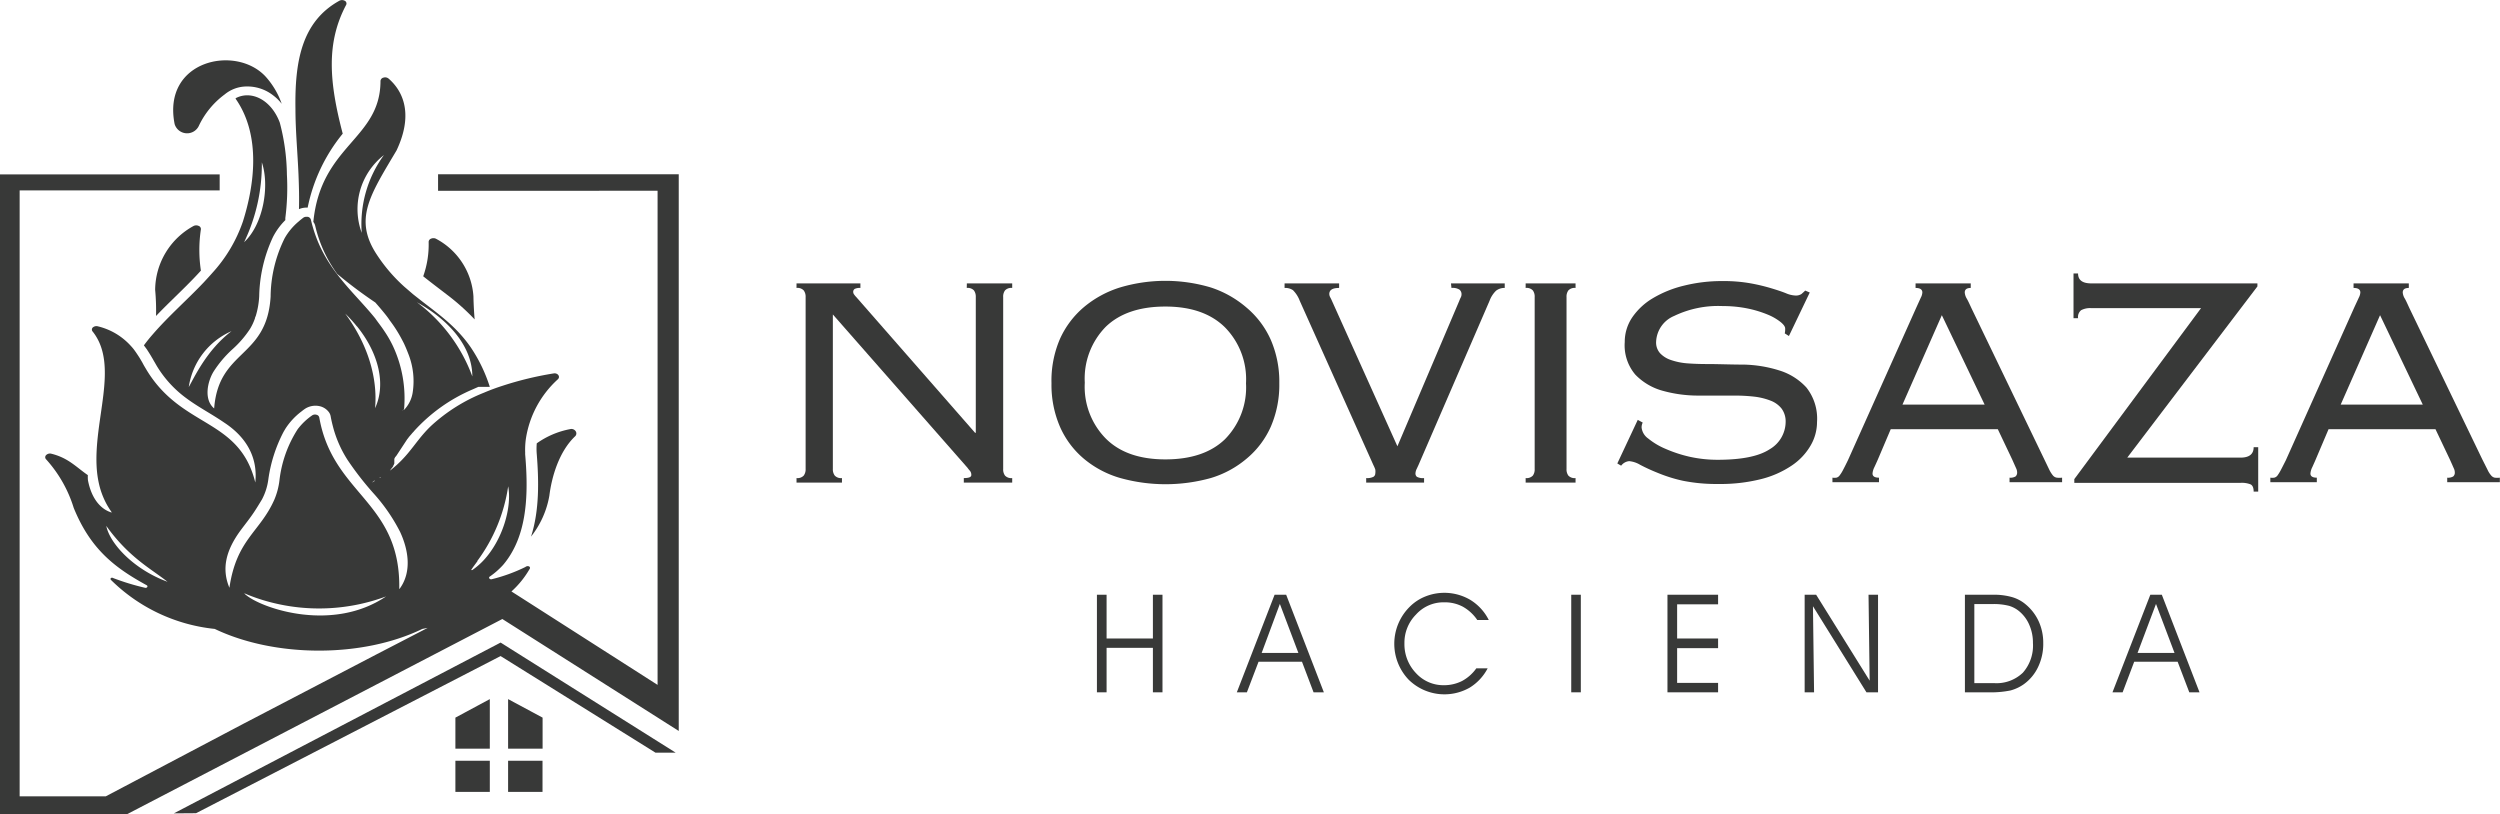 <svg xmlns="http://www.w3.org/2000/svg" viewBox="0 0 313.08 102"><defs><style>.cls-1{fill:#383938;}</style></defs><title>Recurso 4</title><g id="Capa_2" data-name="Capa 2"><g id="Capa_1-2" data-name="Capa 1"><path class="cls-1" d="M121.07,36.06a1.07,1.07,0,0,1,.9.31,1.36,1.36,0,0,1,.23.83v17h-.09l-14.88-17a2.51,2.51,0,0,1-.26-.31.55.55,0,0,1-.12-.31.43.43,0,0,1,.19-.4,1.45,1.45,0,0,1,.71-.12v-.57h-8v.57a1.07,1.07,0,0,1,.9.31,1.3,1.3,0,0,1,.24.83V58.73a1.3,1.3,0,0,1-.24.83,1.07,1.07,0,0,1-.9.31v.57h5.69v-.57a1.07,1.07,0,0,1-.9-.31,1.3,1.3,0,0,1-.24-.83V39.38l16.87,19.21a3,3,0,0,0,.29.36.8.8,0,0,1,.18.54c0,.26-.31.38-.94.38v.57h6.06v-.57a1.07,1.07,0,0,1-.9-.31,1.3,1.3,0,0,1-.23-.83V37.2a1.3,1.3,0,0,1,.23-.83,1.07,1.07,0,0,1,.9-.31v-.57h-5.68Z"/><path class="cls-1" d="M156.16,57.4a11,11,0,0,0,3-4A13.2,13.2,0,0,0,160.21,48a13.18,13.18,0,0,0-1.07-5.45,11.24,11.24,0,0,0-3-4A13.07,13.07,0,0,0,151.63,36a19.88,19.88,0,0,0-11.37,0,13.07,13.07,0,0,0-4.53,2.47,11.24,11.24,0,0,0-3,4A13.18,13.18,0,0,0,131.68,48a13.2,13.2,0,0,0,1.07,5.46,11,11,0,0,0,3,4,12.46,12.46,0,0,0,4.53,2.4,21.11,21.11,0,0,0,11.37,0A12.46,12.46,0,0,0,156.16,57.4Zm-17.68-2.48a9.24,9.24,0,0,1-2.63-7,9.26,9.26,0,0,1,2.63-7q2.63-2.53,7.46-2.53T153.41,41a9.26,9.26,0,0,1,2.63,7,9.24,9.24,0,0,1-2.63,7q-2.62,2.53-7.47,2.53T138.48,54.92Z"/><path class="cls-1" d="M181.77,36.06a1.61,1.61,0,0,1,1,.21.73.73,0,0,1,.26.59.85.85,0,0,1-.09.38,3.46,3.46,0,0,0-.19.43L175,55.89l-8.2-18.22a4.71,4.71,0,0,0-.22-.45.93.93,0,0,1-.11-.4c0-.51.41-.76,1.23-.76v-.57h-6.83v.57a1.72,1.72,0,0,1,1.05.28,3.71,3.71,0,0,1,.85,1.33L172,58.26a3.93,3.93,0,0,1,.23.54,1.67,1.67,0,0,1,0,.5.5.5,0,0,1-.23.41,1.74,1.74,0,0,1-.91.16v.57h7.25v-.57a1.58,1.58,0,0,1-.9-.16.54.54,0,0,1-.18-.41,1.45,1.45,0,0,1,.16-.59l.21-.45,8.91-20.59a3.37,3.37,0,0,1,.81-1.26,1.68,1.68,0,0,1,1.09-.35v-.57h-6.73Z"/><path class="cls-1" d="M191.06,36.06a1.07,1.07,0,0,1,.9.31,1.3,1.3,0,0,1,.23.83V58.73a1.3,1.3,0,0,1-.23.83,1.07,1.07,0,0,1-.9.31v.57h6.25v-.57a1.07,1.07,0,0,1-.9-.31,1.3,1.3,0,0,1-.23-.83V37.2a1.3,1.3,0,0,1,.23-.83,1.07,1.07,0,0,1,.9-.31v-.57h-6.25Z"/><path class="cls-1" d="M226.76,55.77a5.83,5.83,0,0,0,.79-2.92,6.27,6.27,0,0,0-1.33-4.32,7.62,7.62,0,0,0-3.37-2.13,15.94,15.94,0,0,0-4.45-.74c-1.61,0-3.16-.07-4.64-.07q-1.33,0-2.49-.09a8.17,8.17,0,0,1-2-.41,3.28,3.28,0,0,1-1.37-.85,2,2,0,0,1-.5-1.45,3.66,3.66,0,0,1,2.25-3.22,12.74,12.74,0,0,1,6.09-1.24,15.43,15.43,0,0,1,3.15.31,13.92,13.92,0,0,1,2.49.76,6.65,6.65,0,0,1,1.61.93c.38.31.57.58.57.8a2.48,2.48,0,0,1-.05.62l.52.33,2.61-5.45-.57-.24c-.16.16-.32.3-.47.43a1.28,1.28,0,0,1-.76.19,3.39,3.39,0,0,1-1.19-.29c-.47-.19-1.07-.39-1.8-.61a23.46,23.46,0,0,0-2.58-.62,19,19,0,0,0-3.53-.29,19.53,19.53,0,0,0-4.84.57A14,14,0,0,0,207,37.34a8.16,8.16,0,0,0-2.58,2.39,5.46,5.46,0,0,0-.95,3.11,5.65,5.65,0,0,0,1.33,4.08,7.49,7.49,0,0,0,3.36,2,16.55,16.55,0,0,0,4.48.62l4.62,0a21.46,21.46,0,0,1,2.49.14,8.24,8.24,0,0,1,2,.5,3.19,3.19,0,0,1,1.37,1,2.71,2.71,0,0,1,.5,1.66,4,4,0,0,1-2,3.42q-2,1.32-6.52,1.32a16.08,16.08,0,0,1-3.46-.37,16.67,16.67,0,0,1-3.06-1,8.84,8.84,0,0,1-2.18-1.3,1.93,1.93,0,0,1-.82-1.38,1.45,1.45,0,0,1,.14-.61l-.62-.34-2.56,5.46.48.28a1.42,1.42,0,0,1,1-.57,3.24,3.24,0,0,1,1.38.46,23.13,23.13,0,0,0,2.18,1,18.54,18.54,0,0,0,3.19,1,21.27,21.27,0,0,0,4.43.4,20.81,20.81,0,0,0,5.34-.61,12.15,12.15,0,0,0,3.86-1.71A7.63,7.63,0,0,0,226.76,55.77Z"/><path class="cls-1" d="M257.09,59.54a3.67,3.67,0,0,1-.45-.71L256,57.5l-9.1-18.88c-.25-.54-.46-1-.62-1.26a1.76,1.76,0,0,1-.23-.73q0-.57.75-.57v-.57h-6.91v.57c.56,0,.85.19.85.57a1.57,1.57,0,0,1-.19.64L240,38.48l-8.58,19.16c-.25.51-.45.91-.61,1.21a4.47,4.47,0,0,1-.43.69.72.72,0,0,1-.4.28,1.88,1.88,0,0,1-.5,0v.57h5.83v-.57c-.54,0-.81-.17-.81-.52a2.16,2.16,0,0,1,.24-.81c.16-.34.3-.66.43-.95l1.61-3.79h13.41l1.8,3.79.5,1.12a1.18,1.18,0,0,1,.12.5.65.65,0,0,1-.19.5,1.24,1.24,0,0,1-.76.16v.57h6.58v-.57a2.94,2.94,0,0,1-.66,0A.79.79,0,0,1,257.09,59.54Zm-18.84-8.87,4.93-11.2,5.36,11.2Z"/><path class="cls-1" d="M280.57,57.31H266.4l16.3-21.44v-.38H261.9c-1.11,0-1.66-.41-1.66-1.24h-.57v5.6h.57a1.1,1.1,0,0,1,.38-1,2.38,2.38,0,0,1,1.28-.26h13.74L259.77,60v.47h20.8a3,3,0,0,1,1.28.19c.25.13.38.43.38.9h.57V56h-.57C282.23,56.87,281.68,57.31,280.57,57.31Z"/><path class="cls-1" d="M312.42,59.82a.79.79,0,0,1-.45-.28,2.91,2.91,0,0,1-.45-.71l-.67-1.33-9.1-18.88c-.25-.54-.45-1-.61-1.26a1.66,1.66,0,0,1-.24-.73c0-.38.25-.57.76-.57v-.57h-6.92v.57c.57,0,.85.19.85.57a1.57,1.57,0,0,1-.19.64c-.12.27-.31.67-.56,1.21l-8.58,19.16c-.26.51-.46.91-.62,1.21a5.54,5.54,0,0,1-.42.69.71.71,0,0,1-.41.28,1.85,1.85,0,0,1-.49,0v.57h5.82v-.57c-.53,0-.8-.17-.8-.52a2.16,2.16,0,0,1,.24-.81c.15-.34.3-.66.42-.95l1.61-3.79H305l1.8,3.79c.26.57.42.95.5,1.12a1.18,1.18,0,0,1,.12.5.62.62,0,0,1-.19.5,1.24,1.24,0,0,1-.76.16v.57h6.59v-.57A2.89,2.89,0,0,1,312.42,59.82Zm-19.29-9.15,4.93-11.2,5.35,11.2Z"/><polygon class="cls-1" points="144.38 79.96 138.58 79.96 138.58 74.48 137.37 74.48 137.37 86.7 138.58 86.7 138.58 81.13 144.38 81.13 144.38 86.7 145.58 86.7 145.58 74.48 144.38 74.48 144.38 79.96"/><path class="cls-1" d="M159.62,74.48,154.89,86.7h1.26l1.46-3.83h5.44l1.45,3.83h1.29l-4.72-12.22ZM158,81.77l2.28-6.14,2.32,6.14Z"/><path class="cls-1" d="M180.87,75.43a4.8,4.8,0,0,1,2.31.54A5.32,5.32,0,0,1,185,77.64h1.44a6.22,6.22,0,0,0-2.3-2.51,6.41,6.41,0,0,0-5.62-.44,5.8,5.8,0,0,0-2,1.32,6.52,6.52,0,0,0-.12,9.1,6.39,6.39,0,0,0,7.66,1,6.21,6.21,0,0,0,2.24-2.41h-1.42a5.21,5.21,0,0,1-1.78,1.58,5,5,0,0,1-2.29.53,4.64,4.64,0,0,1-3.49-1.52,5.24,5.24,0,0,1-1.44-3.74,5,5,0,0,1,1.45-3.59A4.62,4.62,0,0,1,180.87,75.43Z"/><rect class="cls-1" x="196.77" y="74.48" width="1.2" height="12.22"/><polygon class="cls-1" points="208.82 86.7 215.16 86.7 215.16 85.52 210.03 85.52 210.03 81.17 215.16 81.17 215.16 79.96 210.03 79.96 210.03 75.68 215.16 75.68 215.16 74.48 208.82 74.48 208.82 86.7"/><polygon class="cls-1" points="234.14 85.24 227.44 74.48 226 74.48 226 86.7 227.18 86.7 227.04 75.92 233.74 86.7 235.19 86.7 235.19 74.48 234 74.48 234.14 85.24"/><path class="cls-1" d="M253.67,75.68a4.59,4.59,0,0,0-1.72-.91,8.32,8.32,0,0,0-2.41-.29h-3.47V86.7H249a12.34,12.34,0,0,0,2.77-.23,5.21,5.21,0,0,0,1.67-.78,5.59,5.59,0,0,0,1.8-2.17,6.71,6.71,0,0,0,.64-3,6.46,6.46,0,0,0-.58-2.73A6,6,0,0,0,253.67,75.68Zm-.34,8.56a4.75,4.75,0,0,1-3.59,1.31h-2.49v-9.9h2.21a7.76,7.76,0,0,1,2.14.22,3.61,3.61,0,0,1,1.34.74,4.5,4.5,0,0,1,1.22,1.71,5.51,5.51,0,0,1,.43,2.21A5.13,5.13,0,0,1,253.33,84.24Z"/><path class="cls-1" d="M269.29,74.48,264.55,86.7h1.27l1.45-3.83h5.44l1.46,3.83h1.28l-4.72-12.22Zm-1.6,7.29L270,75.63l2.32,6.14Z"/><path class="cls-1" d="M68.8,62.06c.29-2.32,1.19-5.48,3.21-7.41a.49.49,0,0,0,.08-.65.64.64,0,0,0-.69-.26,10.6,10.6,0,0,0-4.18,1.78,7.81,7.81,0,0,0,0,1.36c.25,3.19.36,7-.72,10.32A11.36,11.36,0,0,0,68.8,62.06Z"/><path class="cls-1" d="M56,36.92A27.76,27.76,0,0,1,59.44,40c-.14-1.68-.15-2.88-.15-2.88a8.81,8.81,0,0,0-4.71-7.23.74.74,0,0,0-.6,0,.44.44,0,0,0-.3.41A11.79,11.79,0,0,1,53,34.6C54,35.4,55,36.15,56,36.92Z"/><path class="cls-1" d="M23.24,35.89c.67-.67,1.32-1.33,1.92-2a17.29,17.29,0,0,1,0-5.18.42.42,0,0,0-.28-.42.75.75,0,0,0-.62,0,9.19,9.19,0,0,0-4.83,8,27.91,27.91,0,0,1,.11,3.28C20.72,38.33,22,37.13,23.24,35.89Z"/><path class="cls-1" d="M24.93,15.7a10.41,10.41,0,0,1,3.2-3.87,4.35,4.35,0,0,1,2.69-1A5.26,5.26,0,0,1,34.28,12a5.63,5.63,0,0,1,1,1,10,10,0,0,0-2-3.39c-3.73-4.08-13-2.07-11.41,5.93A1.63,1.63,0,0,0,24.93,15.7Z"/><path class="cls-1" d="M37.38,21.81c.06,1.47.1,2.93.06,4.38A2.5,2.5,0,0,1,38.53,26a21.27,21.27,0,0,1,4.39-9.26c-1.71-6.5-2.09-11.39.44-16.15A.38.38,0,0,0,43.18.1a.71.71,0,0,0-.69,0C37.71,2.75,36.91,7.84,37,13.67,37,16.28,37.26,19.05,37.38,21.81Z"/><path class="cls-1" d="M54.86,21.82v2.07H82.35V85.77l-17.2-11-1.1-.7a11.5,11.5,0,0,0,2.23-2.74c.3-.37-.19-.57-.49-.32a20.64,20.64,0,0,1-4.22,1.53.27.27,0,0,1-.27-.08.16.16,0,0,1,0-.23A9.63,9.63,0,0,0,63,70.75,10.2,10.2,0,0,0,64.2,69c1.94-3.51,1.91-8.09,1.57-12.08a1.41,1.41,0,0,1,0-.2A10,10,0,0,1,65.85,55a12.64,12.64,0,0,1,4-7.49c.37-.33,0-.82-.49-.75a42.08,42.08,0,0,0-6.42,1.55q-1.19.38-2.34.87A21.41,21.41,0,0,0,54,53.32c-2.49,2.37-2.86,4.5-7.43,7.12l.28-.24h.22l0,0h0l.06-.07,0,0h.16l.07-.08.08-.1.09-.11.08-.1v0H48v0h0l.07-.1h.07v0h.08v0h.07l.08-.1.08-.1h0l.08-.09h0l.07-.1h0l.08-.11.14-.19,0,0,.06-.08,0,0,.06-.09v0l.06-.08,0,0,.06-.08,0,0,.06-.07.07-.1,0,0,.06-.08,0,0,0-.07,0,0,.08-.11,0-.06,0,0,.05-.06,0,0,0-.07,0,0,0-.06,0,0,0-.06,0-.05,0,0,0-.05,0,0,0,0,0-.05,0-.06,0,0,0-.06,0,0,0-.06,0-.05,0,0,0,0,0-.06.07-.09h0l0,0,0-.06,0,0,.06-.06,0,0h0l.07-.09.06-.07,0,0L51,55l0,0,.06-.07,0,0,.06-.08,0,0,.06-.08,0,0,.06-.08,0,0,.07-.08v0l.07-.08v0l.07-.08h0l.08-.09h0l.07-.09.09-.1h0l.09-.09.08-.1a20.94,20.94,0,0,1,7.32-5.21l.72-.32h0l0,0h0l0,0h0l0,0h0l0,0h0l0,0h0l0,0h0l0,0h.14l0,0h.07l0,0h.07l0,0h.17l0,0h.1l0,0h.13l0,0h.38l.06,0h.32a19.25,19.25,0,0,0-2.42-5c-1.85-2.65-4.09-4.17-6.34-5.93l-.85-.67-1.08-.93a20.32,20.32,0,0,1-3.44-4c-2.95-4.45-.9-7.44,2.45-13.08,2.36-5,.43-7.77-1-9a.67.67,0,0,0-.63-.12.47.47,0,0,0-.38.41c0,7.33-7.46,8-8.41,17.66a1.26,1.26,0,0,1,.24.51,16.57,16.57,0,0,0,2.75,6A56.26,56.26,0,0,0,47,37.88c.37.42.73.84,1.08,1.27s.51.64.75,1a16.91,16.91,0,0,1,1.56,2.48,8,8,0,0,1,.35.72c.15.33.28.67.41,1a9.27,9.27,0,0,1,.54,4.74,4,4,0,0,1-1.07,2.22l-.31.1.29-.13a15.49,15.49,0,0,0-1.38-7.92,14,14,0,0,0-1.09-1.9c-.13-.2-.27-.4-.41-.59v0c-.24-.33-.48-.64-.73-1-2.42-3-5.44-5.46-7.19-9.64a17.85,17.85,0,0,1-.87-2.73.5.5,0,0,0-.4-.35l-.15,0a.65.65,0,0,0-.43.14c-.18.14-.36.28-.55.45a7.65,7.65,0,0,0-1.75,2.09,16.71,16.71,0,0,0-1.76,7.32c-.47,7.77-6.51,6.56-7.07,14-1.33-1.11-.83-3.36-.09-4.59a13.92,13.92,0,0,1,2.4-2.84,12.9,12.9,0,0,0,2.18-2.53,6.68,6.68,0,0,0,.63-1.36c0-.1.07-.19.1-.29a10.23,10.23,0,0,0,.42-2.44,18.31,18.31,0,0,1,1.73-7.43,8.38,8.38,0,0,1,1.54-2.1,2.17,2.17,0,0,0,0-.25,29.91,29.91,0,0,0,.2-5.45,26.59,26.59,0,0,0-.89-6.51c-1.08-2.89-3.59-4.09-5.53-3.06l0,.07c3.25,4.65,2.31,10.94.91,15.37a18.38,18.38,0,0,1-3.83,6.44c-.35.4-.72.8-1.09,1.2-2.07,2.18-4.39,4.2-6.37,6.49q-.59.67-1.11,1.38l.37.5c.22.34.44.68.65,1.05.09.14.17.3.26.45s.22.38.33.57a13.94,13.94,0,0,0,3.76,4.09c1.46,1.08,3.14,1.95,4.67,3,3.06,2,4.22,4.67,3.91,7.51-2-8.07-9.08-6.73-13.56-14-.14-.24-.29-.48-.43-.73l-.16-.3-.2-.34c-.13-.23-.27-.44-.41-.65s-.27-.4-.41-.59-.29-.36-.45-.53a8.11,8.11,0,0,0-4.08-2.41.7.7,0,0,0-.65.14.37.37,0,0,0,0,.53c3.35,4.25,0,11.16.51,17.32a12.39,12.39,0,0,0,.21,1.47,9.93,9.93,0,0,0,1.12,3c.15.25.3.49.47.74a.36.36,0,0,1,.07.1h0l-.07,0h0l0,0c-1.35-.42-2.49-1.76-2.92-4.05A5.62,5.62,0,0,1,11,59.5c-1.46-1-2.43-2.15-4.57-2.68a.68.68,0,0,0-.65.17.37.37,0,0,0,0,.54A16.13,16.13,0,0,1,9.23,63.6c2.09,5.13,5.08,7.47,9.14,9.69a.16.16,0,0,1,.07.23.26.26,0,0,1-.27.09,30.19,30.19,0,0,1-4-1.22.26.26,0,0,0-.28,0,.16.16,0,0,0,0,.23,21.63,21.63,0,0,0,13,6.14c7.5,3.59,18.46,3.66,26,0l.67-.13L47.05,82,30.44,90.66l-17.2,9.07H2.46V23.84H27.51v-2H0V102H15.84L62.91,77.52,85,91.54V21.82Zm4.29,25.32h0a20.38,20.38,0,0,0-6.94-9.29C56.1,40,59.15,43.32,59.15,47.14ZM48.08,19.42a14.68,14.68,0,0,0-2.78,9.74A8.59,8.59,0,0,1,48.08,19.42Zm-15.29.91c1,2.93.19,7.77-2.22,10A22.48,22.48,0,0,0,32.79,20.33ZM29,41.47c-3.11,2.36-4.65,5.77-5.36,7A9.08,9.08,0,0,1,29,41.47ZM13.31,65.86c2.87,4,5.64,5.38,7.67,7C16.73,71.3,13.75,68.07,13.31,65.86Zm31.39-25,.15.19c2.49,3.16,3.54,7,2.12,10.07.13-1.46.37-6.26-3.74-11.85A16.88,16.88,0,0,1,44.7,40.88ZM30.91,74.59a1.64,1.64,0,0,1-.33-.3A22.58,22.58,0,0,0,34,75.45a24.08,24.08,0,0,0,14.35-.76C41.72,79.17,33.07,76.28,30.91,74.59ZM50,73.75h0Zm0,0c.18-10.4-7.43-11.65-9.69-20-.13-.47-.24-1-.33-1.48a.44.44,0,0,0-.35-.33.64.64,0,0,0-.54.08,7.94,7.94,0,0,0-1.81,1.73,14.94,14.94,0,0,0-2.28,6.38,8.85,8.85,0,0,1-.66,2.48c-1.82,4.07-4.72,4.93-5.61,11-1-2.39-.45-4.69,1.43-7.23.55-.74,1.14-1.47,1.65-2.24.35-.52.67-1.06,1-1.6a7.42,7.42,0,0,0,.8-2.55,18.26,18.26,0,0,1,1.87-5.85c.09-.17.19-.32.28-.48a8.39,8.39,0,0,1,1.95-2.1c.14-.11.29-.23.45-.34a2.4,2.4,0,0,1,2-.32,2,2,0,0,1,1,.68,1.23,1.23,0,0,1,.25.56c.09.51.21,1,.35,1.52a14.48,14.48,0,0,0,1.76,3.93,38.17,38.17,0,0,0,3.22,4.15A22.35,22.35,0,0,1,50.1,66.6C51.14,68.83,51.61,71.6,50.05,73.73Zm9.76-3.48a20.79,20.79,0,0,0,3.88-9.37c.49,2.6-.68,6.7-3.09,9.28a8.87,8.87,0,0,1-1.4,1.21H59C59.2,71.06,59.5,70.68,59.81,70.25Z"/><polygon class="cls-1" points="21.77 101.86 24.55 101.84 62.69 82.16 82.09 94.26 84.62 94.26 62.69 80.47 21.77 101.86"/><rect class="cls-1" x="57.03" y="95.27" width="4.31" height="3.9"/><rect class="cls-1" x="63.63" y="95.27" width="4.31" height="3.9"/><polygon class="cls-1" points="57.03 93.76 61.34 93.76 61.34 87.55 57.03 89.87 57.03 93.76"/><polygon class="cls-1" points="63.63 93.76 67.95 93.76 67.95 89.87 63.63 87.55 63.63 93.76"/></g></g></svg>